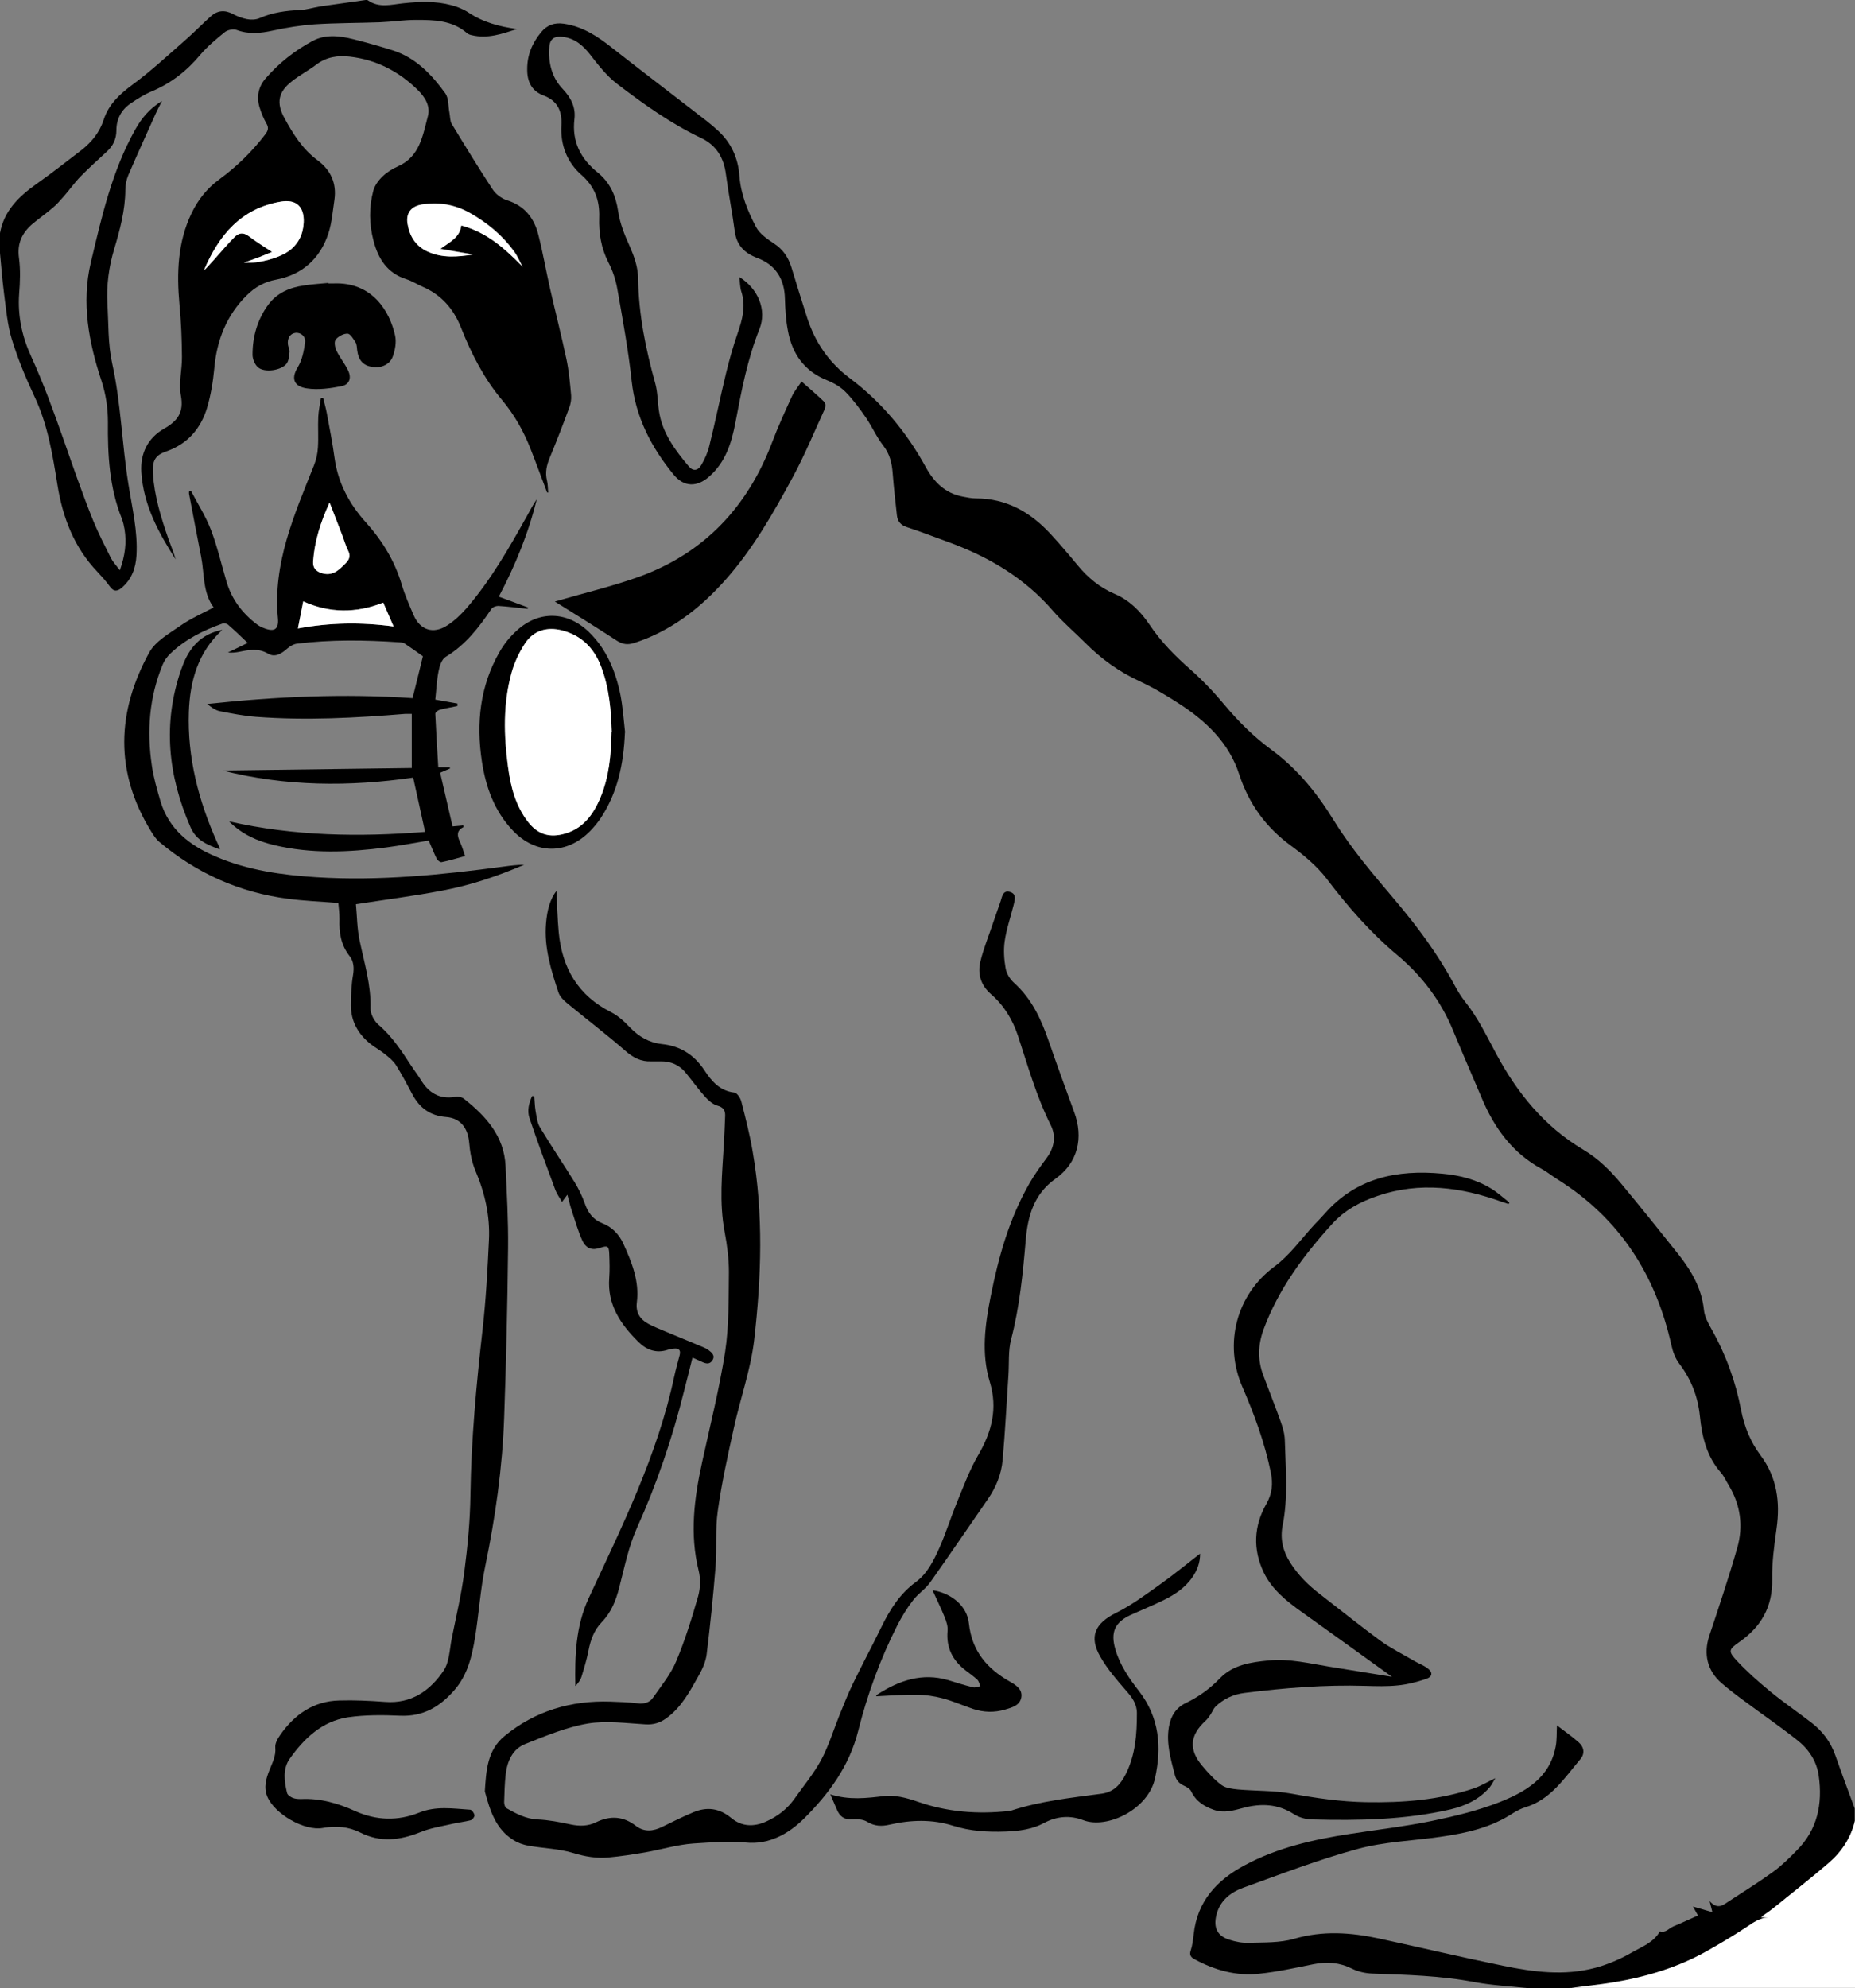 <?xml version="1.0" encoding="UTF-8"?>
<svg id="_Слой_1" data-name="Слой 1" xmlns="http://www.w3.org/2000/svg" viewBox="0 0 118.26 126.68">
  <rect x="0" y="0" width="118.26" height="126.68" fill="#808080" stroke="none"/>
  <defs>
    <style>
      .cls-1 {
        fill: #fff;
      }
    </style>
  </defs>
  <path d="m97.32,126.68c-1.09-.12-2.2-.17-3.28-.37-2.18-.42-4.37-.47-6.57-.55-.43-.02-.89-.12-1.27-.31-.8-.4-1.59-.46-2.45-.29-1.15.23-2.31.49-3.47.61-1.45.16-2.82-.22-4.1-.91-.25-.13-.37-.26-.27-.57.11-.33.15-.69.19-1.04.23-2.09,1.46-3.43,3.23-4.38,2.11-1.14,4.4-1.65,6.73-2.01,1.74-.27,3.48-.47,5.2-.82,1.45-.3,2.91-.65,4.28-1.18,1.68-.66,3.27-1.55,3.64-3.58.08-.41.05-.84.08-1.33.46.35.95.69,1.39,1.08.34.3.4.72.1,1.07-1.01,1.19-1.87,2.56-3.49,3.06-.27.08-.55.22-.79.37-1.42.94-3.03,1.29-4.67,1.52-1.75.25-3.56.31-5.25.77-2.47.67-4.88,1.6-7.29,2.47-.82.3-1.5.83-1.72,1.77-.18.77.06,1.3.82,1.54.4.13.84.22,1.26.2.96-.03,1.96.01,2.87-.25,1.84-.54,3.63-.41,5.44-.02,2.63.57,5.25,1.19,7.88,1.73,1.94.4,3.91.66,5.87.14.82-.22,1.62-.56,2.35-.98.64-.37,1.4-.64,1.79-1.35.37.12.58-.2.87-.32.51-.21,1-.44,1.56-.69-.11-.19-.22-.39-.32-.57.37.11.75.22,1.24.36-.07-.29-.11-.43-.18-.71.52.59.88.24,1.25,0,.94-.61,1.9-1.21,2.81-1.87.54-.39,1.03-.88,1.5-1.36,1.32-1.32,1.65-2.96,1.4-4.74-.13-.97-.67-1.75-1.43-2.33-1.08-.85-2.22-1.63-3.32-2.45-.49-.36-.98-.73-1.44-1.13-.92-.79-1.17-1.87-.79-3.02.62-1.86,1.24-3.71,1.78-5.59.4-1.39.22-2.76-.55-4.02-.16-.26-.28-.55-.48-.78-.92-1.04-1.22-2.31-1.35-3.63-.13-1.24-.56-2.33-1.31-3.32-.25-.33-.41-.75-.5-1.16-1-4.51-3.31-8.11-7.27-10.59-.34-.21-.65-.47-1-.66-1.87-1.01-3.03-2.62-3.83-4.53-.6-1.42-1.22-2.83-1.81-4.26-.78-1.91-1.99-3.51-3.56-4.83-1.71-1.43-3.16-3.09-4.51-4.87-.62-.81-1.45-1.5-2.28-2.11-1.6-1.17-2.68-2.66-3.3-4.55-.65-2.01-2.12-3.4-3.86-4.52-.79-.51-1.61-1-2.47-1.4-1.33-.61-2.48-1.44-3.5-2.47-.67-.67-1.4-1.29-2.02-2-1.83-2.13-4.15-3.49-6.75-4.43-.86-.31-1.72-.65-2.59-.93-.39-.13-.59-.37-.63-.75-.1-.9-.2-1.79-.27-2.69-.05-.64-.18-1.21-.59-1.74-.43-.55-.72-1.21-1.11-1.79-.4-.58-.82-1.15-1.31-1.65-.32-.32-.75-.57-1.18-.74-1.45-.58-2.22-1.69-2.49-3.16-.13-.67-.17-1.37-.19-2.05-.03-1.24-.59-2.14-1.76-2.58-.82-.31-1.32-.81-1.44-1.71-.16-1.21-.4-2.41-.56-3.62-.14-1.07-.61-1.86-1.61-2.33-1.93-.92-3.66-2.16-5.35-3.45-.66-.51-1.2-1.21-1.72-1.88-.46-.58-.97-1.01-1.72-1.1-.52-.06-.82.11-.86.63-.08,1.01.15,1.96.87,2.71.52.55.82,1.16.73,1.9-.17,1.43.39,2.52,1.48,3.4.79.64,1.16,1.47,1.31,2.49.11.75.41,1.5.73,2.2.29.67.53,1.33.54,2.06.03,2.28.48,4.49,1.09,6.68.16.57.15,1.18.24,1.77.21,1.41,1.03,2.5,1.91,3.54.26.31.58.27.79-.1.23-.39.42-.82.52-1.26.38-1.53.69-3.07,1.06-4.6.21-.86.45-1.71.74-2.55.3-.87.53-1.72.23-2.64-.09-.28-.08-.6-.13-.93,1.2.74,1.77,2.1,1.29,3.31-.77,1.92-1.15,3.93-1.53,5.94-.25,1.31-.62,2.54-1.68,3.47-.77.68-1.6.68-2.26-.12-1.43-1.74-2.43-3.67-2.68-5.97-.21-1.96-.57-3.9-.91-5.84-.1-.59-.3-1.2-.58-1.73-.46-.91-.61-1.85-.58-2.84.04-1.09-.28-1.98-1.13-2.72-.93-.82-1.35-1.92-1.28-3.17.05-.92-.25-1.56-1.15-1.9-.75-.28-1.04-.89-1.03-1.68,0-.9.32-1.66.89-2.35.38-.46.85-.62,1.43-.54,1.2.17,2.16.8,3.08,1.53,1.76,1.38,3.53,2.73,5.29,4.09.51.39,1.03.78,1.49,1.21.83.77,1.27,1.74,1.35,2.88.09,1.17.53,2.24,1.06,3.25.23.43.71.76,1.13,1.04.58.37.92.88,1.12,1.51.33,1.08.66,2.16,1.01,3.24.51,1.56,1.37,2.83,2.73,3.85,2.01,1.51,3.61,3.43,4.82,5.64.54.98,1.25,1.69,2.38,1.9.27.05.54.11.82.11,1.94,0,3.47.87,4.75,2.25.6.65,1.18,1.33,1.74,2.01.65.79,1.41,1.42,2.37,1.83.94.4,1.65,1.12,2.21,1.95.73,1.09,1.63,2,2.61,2.86.8.71,1.54,1.49,2.22,2.31.88,1.05,1.85,2,2.95,2.81,1.66,1.22,2.91,2.77,4,4.54,1.1,1.78,2.49,3.4,3.85,5.01,1.44,1.7,2.76,3.47,3.81,5.43.2.38.43.75.69,1.08.81,1.01,1.36,2.17,1.97,3.3,1.33,2.49,3.07,4.64,5.54,6.11.98.58,1.77,1.37,2.48,2.23,1.22,1.47,2.42,2.96,3.61,4.46.82,1.04,1.48,2.16,1.62,3.54.04.42.27.84.49,1.23.91,1.61,1.53,3.33,1.88,5.15.2,1.04.59,2.01,1.24,2.88,1.04,1.39,1.26,2.97,1.02,4.66-.15,1.07-.3,2.16-.28,3.24.03,1.75-.7,3.02-2.09,3.99-.69.48-.73.59-.16,1.2.65.7,1.38,1.34,2.12,1.95.85.7,1.76,1.32,2.63,1.99.72.55,1.24,1.25,1.54,2.12.39,1.12.81,2.23,1.22,3.35v.83c-.26,1.09-.86,1.99-1.7,2.71-1.13.97-2.31,1.89-3.47,2.83-.23.19-.48.35-.81.59.31.03.51.05.72.07-.64-.11-1.12.22-1.62.55-.81.54-1.65,1.04-2.5,1.52-1.88,1.07-3.92,1.68-6.04,2.03-.92.15-1.84.24-2.76.36h-2.75Z"/>
  <path d="m0,14.85c.26-1.42,1.19-2.32,2.3-3.11.99-.7,1.94-1.44,2.9-2.18.65-.51,1.15-1.13,1.41-1.93.32-.99,1.03-1.64,1.86-2.25,1.18-.87,2.25-1.87,3.36-2.84.55-.48,1.06-1.01,1.61-1.5.42-.38.89-.42,1.4-.15.28.15.59.27.9.33.26.05.57.04.8-.06.83-.37,1.7-.48,2.59-.52.43-.02.86-.16,1.29-.23.97-.14,1.93-.27,2.9-.41.04,0,.1,0,.13.02.72.51,1.5.27,2.27.19,1.03-.11,2.05-.15,3.05.12.38.1.76.25,1.08.46.94.63,1.99.91,3.11,1.06-.95.31-1.88.64-2.9.39-.1-.02-.21-.06-.29-.13-.94-.82-2.1-.84-3.25-.84-.76,0-1.52.12-2.29.15-1.39.05-2.78.04-4.17.13-.89.06-1.79.21-2.67.4-.78.17-1.52.25-2.3-.04-.21-.08-.57-.01-.75.13-.56.45-1.12.92-1.58,1.46-.85,1.02-1.85,1.8-3.08,2.32-.48.2-.92.48-1.35.77-.59.4-.91.99-.91,1.71,0,.56-.21,1-.62,1.37-.56.52-1.13,1.03-1.67,1.58-.38.39-.7.85-1.06,1.26-.23.26-.46.53-.73.75-.41.35-.85.66-1.26,1-.67.57-1,1.25-.87,2.18.1.75.07,1.53.01,2.29-.1,1.4.19,2.73.76,3.97,1.56,3.41,2.56,7.03,3.97,10.5.33.8.73,1.58,1.12,2.36.13.25.33.46.57.78.33-.93.44-1.75.3-2.61-.04-.23-.09-.45-.17-.67-.8-1.99-.91-4.07-.89-6.18,0-.89-.13-1.75-.41-2.61-.81-2.45-1.29-4.97-.68-7.54.69-2.91,1.35-5.84,2.84-8.49.4-.71.89-1.31,1.7-1.81-.17.33-.29.56-.4.8-.59,1.31-1.18,2.61-1.75,3.93-.12.29-.19.62-.19.94-.01,1.3-.34,2.54-.71,3.77-.34,1.14-.5,2.3-.43,3.49.07,1.27.03,2.56.3,3.79.56,2.53.62,5.12,1.03,7.67.24,1.53.61,3.02.52,4.58-.05.81-.3,1.49-.91,2.03-.28.25-.53.31-.79-.06-.23-.32-.5-.62-.77-.91-1.5-1.56-2.23-3.46-2.57-5.57-.31-1.93-.62-3.86-1.48-5.66-.55-1.17-1.05-2.38-1.43-3.62-.28-.92-.36-1.91-.49-2.88-.12-.94-.19-1.88-.28-2.82v-1.1Z"/>
  <path class="cls-1" d="m100.08,126.68c.92-.12,1.85-.21,2.76-.36,2.12-.35,4.16-.96,6.04-2.03.85-.48,1.69-.98,2.5-1.52.5-.34.98-.67,1.62-.55-.2-.02-.41-.04-.72-.07.33-.24.58-.4.81-.59,1.16-.94,2.34-1.86,3.47-2.83.84-.72,1.44-1.61,1.7-2.71v10.65h-18.18Z"/>
  <path d="m21.59,57.54c-1.12-.09-2.19-.13-3.24-.27-3.08-.4-5.81-1.62-8.19-3.62-.22-.18-.38-.44-.53-.68-2.33-3.78-2.19-7.62-.11-11.4.4-.72,1.28-1.21,2-1.71.64-.45,1.38-.77,2.1-1.15-.71-.97-.58-2.15-.8-3.25-.26-1.33-.52-2.67-.77-4,0-.04,0-.09,0-.13.04-.02.08-.04.12-.06.43.83.95,1.63,1.28,2.5.41,1.07.66,2.19.99,3.29.33,1.13,1,2.01,1.93,2.72.13.1.28.18.44.24.66.27.97.1.91-.6-.34-3.52,1.04-6.61,2.29-9.75.15-.37.24-.78.26-1.18.04-.64-.01-1.29.02-1.93.02-.4.11-.8.17-1.2.05,0,.09,0,.14,0,.08.32.17.63.23.95.18.96.37,1.92.5,2.89.22,1.58.95,2.93,1.98,4.07,1.07,1.19,1.86,2.48,2.31,4.01.2.66.48,1.29.75,1.92.41.95,1.25,1.23,2.13.66.46-.29.87-.68,1.23-1.09,1.55-1.79,2.72-3.84,3.87-5.9.2-.36.39-.72.62-1.06-.53,2.17-1.37,4.22-2.42,6.21.65.24,1.26.47,1.86.69,0,.03-.02.06-.02.09-.62-.07-1.25-.15-1.87-.19-.15,0-.36.07-.44.19-.8,1.19-1.66,2.3-2.92,3.06-.25.15-.39.59-.45.91-.12.58-.14,1.18-.21,1.81.51.09.96.17,1.41.25,0,.05,0,.11,0,.16-.38.08-.76.14-1.13.24-.11.03-.29.17-.28.26.05,1.12.12,2.25.19,3.4h.73s.01.05.02.08c-.19.08-.37.16-.63.27.26,1.14.52,2.27.79,3.42.28-.02.49-.04.69-.06,0,.06.02.11,0,.11-.45.22-.4.55-.22.93.13.27.21.57.33.91-.51.14-1,.29-1.5.39-.09.02-.26-.12-.31-.22-.18-.37-.33-.75-.51-1.16-.9.15-1.8.32-2.7.44-2.39.31-4.79.42-7.16-.15-1.05-.25-2.03-.67-2.87-1.51,4.18.95,8.32,1,12.5.67-.26-1.18-.5-2.3-.76-3.46-4.06.59-8.13.57-12.15-.45,4.02-.05,8.05-.11,12.06-.16v-3.45c-.14,0-.27,0-.4,0-3.17.26-6.35.43-9.53.19-.77-.06-1.54-.21-2.31-.36-.29-.06-.55-.26-.8-.46,4.37-.47,8.73-.67,13.09-.37.23-.92.45-1.8.66-2.67-.38-.27-.78-.56-1.19-.83-.08-.05-.2-.05-.31-.06-2.19-.15-4.37-.18-6.55.09-.21.03-.44.17-.61.32-.36.32-.77.57-1.2.32-.62-.37-1.23-.25-1.86-.12-.22.04-.45.07-.71.04.42-.2.83-.4,1.26-.61-.43-.41-.83-.8-1.26-1.17-.08-.07-.26-.09-.36-.06-1.21.43-2.34.99-3.28,1.88-.22.2-.41.46-.52.73-.86,2.08-1.02,4.24-.69,6.44.11.77.33,1.52.55,2.27.54,1.81,1.89,2.83,3.54,3.53,2.04.87,4.2,1.17,6.4,1.31,4.01.25,7.98-.15,11.94-.68.43-.06.87-.11,1.31-.12-1.69.73-3.42,1.31-5.22,1.65-1.78.34-3.58.57-5.51.87.07.72.07,1.55.24,2.34.3,1.42.73,2.81.69,4.29-.01.36.24.83.53,1.07.85.73,1.45,1.65,2.05,2.57.2.31.43.6.62.91.5.83,1.18,1.26,2.18,1.1.18-.03.43,0,.57.11,1.4,1.11,2.57,2.38,2.66,4.3.08,1.74.18,3.49.16,5.23-.04,3.59-.12,7.19-.25,10.78-.11,3.2-.56,6.36-1.21,9.5-.31,1.48-.4,3-.64,4.49-.2,1.22-.47,2.42-1.34,3.41-.92,1.05-1.98,1.67-3.43,1.61-1.11-.05-2.24-.06-3.34.1-1.64.25-2.79,1.34-3.71,2.64-.46.65-.35,1.44-.17,2.18.03.13.21.25.35.31.16.07.36.08.54.08,1.22-.06,2.36.27,3.46.77,1.34.6,2.71.64,4.06.1,1.08-.44,2.17-.26,3.26-.19.11,0,.25.21.28.35.01.1-.13.29-.24.32-.38.1-.78.14-1.17.23-.7.16-1.42.27-2.07.54-1.28.51-2.53.66-3.81.01-.74-.37-1.53-.44-2.37-.29-1.18.22-3.09-.89-3.55-2-.24-.58-.08-1.15.14-1.69.18-.46.42-.89.37-1.43-.03-.27.16-.59.33-.83.91-1.29,2.12-2.13,3.74-2.17.98-.03,1.96.02,2.93.09,1.68.13,2.87-.72,3.73-1.99.37-.55.38-1.36.52-2.06.28-1.41.62-2.81.8-4.23.21-1.62.37-3.26.39-4.89.05-3.56.38-7.08.78-10.61.21-1.87.31-3.75.4-5.63.08-1.55-.26-3.03-.87-4.46-.23-.55-.34-1.17-.39-1.77-.08-.92-.55-1.56-1.47-1.63-1.03-.08-1.7-.59-2.16-1.46-.33-.62-.66-1.25-1.03-1.84-.17-.27-.44-.49-.7-.7-.28-.23-.61-.41-.9-.63-.8-.63-1.28-1.45-1.28-2.48,0-.65.03-1.32.14-1.96.07-.44.04-.85-.22-1.18-.56-.71-.68-1.51-.65-2.37,0-.35-.04-.69-.07-1.02Zm-.58-25.51c-.57,1.25-.95,2.45-1.04,3.73-.03.41.17.65.57.76.68.2,1.09-.21,1.5-.63.24-.24.33-.48.16-.81-.15-.3-.24-.62-.36-.94-.26-.68-.53-1.35-.82-2.12Zm-2.02,8.02c2.05-.38,4.05-.41,6.11-.13-.23-.53-.44-1-.66-1.52-1.72.68-3.42.68-5.1-.08-.12.6-.22,1.12-.34,1.73Z"/>
  <path d="m34.87,31.36c-.35-.91-.68-1.83-1.04-2.74-.45-1.15-1.04-2.2-1.84-3.15-1.14-1.36-1.94-2.93-2.59-4.57-.48-1.22-1.26-2.11-2.46-2.63-.35-.15-.68-.37-1.04-.48-1.22-.39-1.79-1.3-2.09-2.46-.28-1.06-.29-2.13-.01-3.18.09-.33.33-.66.58-.9.28-.27.63-.49.99-.65,1.4-.62,1.58-1.97,1.91-3.2.17-.65-.19-1.22-.66-1.68-1.21-1.18-2.64-1.92-4.33-2.11-.76-.09-1.48.02-2.13.51-.5.38-1.06.67-1.55,1.06-.87.67-1.01,1.38-.48,2.34.55,1.01,1.15,1.98,2.11,2.69.84.62,1.23,1.46,1.08,2.52-.11.72-.16,1.47-.39,2.16-.53,1.6-1.67,2.62-3.33,2.93-.76.14-1.34.48-1.86.99-1.3,1.28-1.92,2.87-2.08,4.67-.08.85-.22,1.7-.46,2.51-.4,1.32-1.24,2.3-2.59,2.77-.72.25-.91.59-.86,1.42.09,1.43.51,2.79.98,4.14.16.44.34.88.47,1.33-1.1-1.71-2.06-3.48-2.19-5.57-.07-1.2.42-2.18,1.46-2.77.86-.49,1.26-1.04,1.06-2.11-.15-.79.08-1.64.07-2.46-.01-1.11-.05-2.23-.16-3.34-.18-2.01-.12-3.97.78-5.83.41-.85.99-1.58,1.76-2.14,1.12-.82,2.1-1.78,2.94-2.88.18-.24.22-.42.06-.69-.18-.31-.32-.66-.43-1.01-.21-.68-.08-1.32.38-1.85.85-.98,1.86-1.78,3-2.39.82-.44,1.73-.33,2.6-.11.84.21,1.68.45,2.51.71,1.47.47,2.48,1.54,3.35,2.74.22.31.18.81.26,1.22.05.25.03.53.15.73.85,1.4,1.7,2.79,2.6,4.16.2.31.57.59.92.7,1.12.35,1.73,1.13,2,2.2.29,1.14.49,2.3.75,3.45.34,1.49.72,2.97,1.04,4.47.16.76.23,1.54.3,2.32.02.26-.03.55-.13.8-.39,1.06-.8,2.12-1.23,3.16-.2.48-.31.94-.18,1.46.06.24.05.5.08.76-.02,0-.05,0-.07,0Zm-17.52-15.31c-.2.08-.49.21-.78.32-.31.12-.62.22-1.03.37.95.07,2.24-.29,2.88-.75.61-.45.91-1.06.94-1.8.05-1.01-.47-1.51-1.46-1.34-2.54.43-3.95,2.15-4.9,4.38.24-.22.45-.47.67-.71.43-.48.84-.97,1.29-1.42.26-.26.56-.3.9-.05.47.36.98.67,1.48,1Zm15.98.95c-.18-.33-.32-.68-.54-.98-.74-1.03-1.7-1.82-2.81-2.45-.96-.54-1.96-.72-3.04-.55-.7.11-1.06.54-.94,1.24.13.78.52,1.4,1.25,1.75.94.45,1.93.36,2.93.2-.66-.11-1.31-.23-2.09-.36.62-.45,1.23-.72,1.33-1.49,1.63.44,2.78,1.47,3.92,2.63Z"/>
  <path d="m35.47,56.73c.05.93.07,1.82.15,2.69.22,2.27,1.23,4.02,3.34,5.08.45.23.85.6,1.2.97.57.59,1.22.97,2.03,1.06,1.18.12,2.06.68,2.71,1.66.46.7.98,1.32,1.91,1.43.18.02.39.34.45.57.27,1.05.54,2.1.72,3.17.7,4,.56,8.03.1,12.03-.22,1.88-.88,3.71-1.29,5.58-.39,1.76-.78,3.52-1.03,5.31-.17,1.16-.05,2.35-.14,3.53-.15,1.87-.34,3.74-.57,5.61-.06.47-.27.94-.51,1.36-.56,1-1.1,2.02-2.06,2.71-.4.29-.81.42-1.32.39-1.23-.07-2.5-.25-3.7-.05-1.35.23-2.66.78-3.95,1.29-.83.32-1.17,1.1-1.27,1.94-.07.59-.08,1.19-.1,1.79,0,.13.06.33.16.38.61.34,1.21.67,1.96.71.71.03,1.43.17,2.13.32.56.12,1.1.11,1.61-.14.9-.44,1.74-.39,2.54.23.54.41,1.11.34,1.68.06.66-.32,1.31-.65,1.99-.93.86-.36,1.65-.26,2.4.36.67.56,1.44.59,2.24.23.73-.33,1.34-.8,1.8-1.45.57-.81,1.22-1.59,1.69-2.45.48-.89.78-1.88,1.16-2.83.28-.68.54-1.36.86-2.02.6-1.24,1.25-2.45,1.85-3.68.53-1.08,1.16-2.08,2.15-2.81.76-.55,1.16-1.38,1.53-2.2.42-.95.73-1.95,1.12-2.9.42-1.01.8-2.06,1.35-3,.87-1.49,1.26-2.98.74-4.68-.55-1.81-.3-3.64.06-5.45.5-2.52,1.19-4.97,2.48-7.21.32-.56.7-1.08,1.08-1.59.49-.66.63-1.39.26-2.12-.91-1.82-1.45-3.76-2.08-5.67-.34-1.03-.89-1.94-1.72-2.66-.64-.55-.87-1.28-.68-2.07.2-.84.54-1.65.81-2.47.16-.46.32-.92.48-1.38.1-.3.14-.71.58-.6.46.12.33.51.25.84-.19.77-.46,1.53-.57,2.31-.08.56-.04,1.16.06,1.72.06.34.28.7.54.93,1.11,1,1.71,2.28,2.19,3.66.53,1.53,1.08,3.05,1.64,4.57.61,1.64.24,3.24-1.19,4.25-1.39.99-1.77,2.39-1.9,3.94-.18,2.12-.39,4.23-.93,6.3-.19.73-.12,1.52-.17,2.28-.12,1.8-.21,3.6-.37,5.4-.08.91-.42,1.75-.95,2.51-1.22,1.76-2.42,3.53-3.66,5.28-.3.43-.78.73-1.1,1.15-.38.49-.71,1.03-1,1.59-1.09,2.15-1.91,4.4-2.5,6.74-.56,2.23-1.87,4.01-3.45,5.58-1,.99-2.26,1.68-3.71,1.53-1.13-.12-2.23,0-3.33.06-1.04.07-2.07.39-3.11.57-.77.13-1.54.25-2.31.32-.76.07-1.49-.05-2.24-.28-.92-.28-1.92-.3-2.88-.47-.33-.06-.67-.18-.95-.36-1.13-.7-1.49-1.88-1.81-3.06,0-.01-.01-.03-.01-.04.08-1.3.15-2.63,1.26-3.53,1.95-1.6,4.23-2.27,6.74-2.19.58.02,1.16.04,1.74.11.4.05.76-.04.98-.36.53-.76,1.14-1.5,1.49-2.35.56-1.33.99-2.73,1.39-4.12.14-.51.16-1.11.03-1.63-.58-2.33-.28-4.61.22-6.9.51-2.34,1.1-4.68,1.47-7.04.25-1.67.22-3.38.24-5.08,0-.85-.11-1.71-.27-2.55-.36-1.88-.16-3.75-.05-5.63.03-.6.06-1.19.08-1.79.01-.35-.13-.54-.5-.64-.28-.08-.55-.31-.76-.54-.45-.5-.84-1.05-1.27-1.57-.41-.49-.94-.72-1.58-.71-.2,0-.4,0-.6,0-.65.03-1.15-.23-1.64-.66-1.21-1.05-2.48-2.02-3.72-3.04-.23-.19-.47-.43-.56-.7-.47-1.42-.92-2.85-.79-4.39.07-.86.26-1.54.66-2.07Z"/>
  <path d="m96.16,76.72c-.14-.05-.28-.09-.42-.14-2.59-.93-5.21-1.29-7.9-.38-1.13.38-2.13.92-2.93,1.81-1.81,1.99-3.4,4.13-4.35,6.69-.37,1-.39,1.97-.02,2.95.36.97.75,1.94,1.1,2.92.14.39.26.8.27,1.2.05,1.82.22,3.64-.14,5.44-.17.86.02,1.63.48,2.36.51.8,1.16,1.45,1.91,2.02,1.27.98,2.52,1.99,3.81,2.94.69.5,1.46.88,2.19,1.31.28.16.58.27.84.46.35.25.34.54-.07.68-.59.2-1.2.36-1.82.42-.68.07-1.37.05-2.06.03-2.59-.08-5.17.13-7.73.45-.7.09-1.32.38-1.83.87-.13.13-.2.32-.3.48-.1.15-.2.3-.33.42-1.01.92-1.09,1.84-.21,2.88.37.44.77.88,1.23,1.22.27.2.68.24,1.04.28,1.13.1,2.27.06,3.38.26,1.58.29,3.17.52,4.78.55,2.34.04,4.65-.13,6.88-.88.44-.15.85-.4,1.37-.65-.14.23-.23.42-.35.57-.66.77-1.53,1.19-2.51,1.42-2.92.67-5.88.72-8.85.64-.38-.01-.81-.13-1.12-.33-1.04-.67-2.11-.71-3.26-.4-.6.16-1.21.34-1.85.12-.63-.22-1.15-.55-1.45-1.18-.08-.17-.3-.29-.48-.37-.3-.14-.47-.34-.56-.67-.26-1.01-.56-2.01-.38-3.07.12-.7.46-1.23,1.1-1.53.81-.39,1.51-.9,2.14-1.55.84-.88,1.98-1.04,3.11-1.15,1.33-.13,2.62.19,3.91.4,1.35.22,2.7.44,3.96.64-1.88-1.35-3.79-2.73-5.71-4.1-.98-.7-1.92-1.43-2.46-2.54-.71-1.48-.64-2.98.17-4.39.37-.66.42-1.28.28-1.98-.39-1.9-1.05-3.7-1.82-5.47-1.19-2.74-.38-5.86,2.03-7.65,1.03-.76,1.74-1.8,2.59-2.71.21-.22.43-.44.63-.67,2.01-2.29,4.62-2.82,7.5-2.55,1.11.1,2.17.37,3.13.96.41.25.77.59,1.15.88-.02.04-.04.07-.07.11Z"/>
  <path d="m35.38,38.33c1.78-.52,3.61-.95,5.37-1.58,4.16-1.51,6.92-4.46,8.48-8.58.37-.98.81-1.94,1.25-2.9.15-.33.39-.61.62-.96.52.46,1.01.87,1.46,1.31.08.08.08.32.02.44-.66,1.44-1.27,2.92-2.02,4.31-1.25,2.31-2.55,4.6-4.31,6.58-1.61,1.81-3.47,3.26-5.81,4.02-.41.13-.74.1-1.11-.14-1.33-.87-2.68-1.7-3.96-2.5Z"/>
  <path d="m52.94,114.34c1.21.38,2.3.24,3.42.11.68-.08,1.43.11,2.09.34,1.92.68,3.87.83,5.88.61.03,0,.06,0,.09-.01,1.88-.62,3.85-.83,5.8-1.09.76-.1,1.2-.56,1.55-1.25.62-1.24.71-2.54.71-3.88,0-.6-.31-1.01-.69-1.44-.59-.68-1.19-1.37-1.63-2.14-.76-1.3-.35-2.15,1-2.82.99-.49,1.9-1.17,2.8-1.81.86-.61,1.67-1.28,2.55-1.96,0,.59-.19,1.07-.49,1.5-.47.69-1.15,1.13-1.89,1.49-.66.32-1.34.6-2.01.9-1.04.47-1.34,1.11-1.01,2.22.29,1,.88,1.85,1.51,2.66,1.29,1.67,1.45,3.54,1.02,5.53-.43,2.01-3.06,3.26-4.57,2.69-.85-.33-1.7-.26-2.52.18-.75.4-1.59.51-2.44.54-1.14.04-2.24-.02-3.35-.37-1.32-.42-2.68-.38-4.04-.07-.5.12-.97.11-1.45-.19-.25-.15-.62-.17-.93-.15-.51.04-.81-.18-.99-.63-.12-.28-.24-.56-.41-.95Z"/>
  <path d="m44.15,86.5c-.18.72-.35,1.41-.53,2.1-.75,3.02-1.74,5.94-3.02,8.78-.53,1.18-.79,2.5-1.12,3.77-.21.83-.51,1.59-1.12,2.22-.48.5-.71,1.12-.84,1.8-.11.57-.28,1.12-.45,1.68-.07.22-.22.41-.39.59-.04-1.92.02-3.81.85-5.6,2.13-4.58,4.39-9.12,5.45-14.11.1-.46.23-.92.35-1.38.09-.34-.08-.45-.39-.41-.12.01-.25.03-.36.07-.74.25-1.36.01-1.88-.5-1.13-1.12-1.99-2.36-1.86-4.07.04-.52.02-1.04,0-1.56-.02-.48-.11-.52-.56-.37-.51.18-.9.07-1.15-.45-.28-.61-.46-1.26-.67-1.89-.11-.32-.18-.64-.29-1.04-.12.17-.21.28-.34.46-.15-.27-.32-.49-.42-.75-.57-1.53-1.14-3.06-1.66-4.61-.15-.46-.03-.94.17-1.38h.14c.03.31.03.62.08.92.07.37.1.77.29,1.08.71,1.18,1.48,2.31,2.2,3.48.26.42.48.88.65,1.35.2.58.51,1.02,1.1,1.26.63.24,1.08.7,1.36,1.31.54,1.19,1.03,2.39.86,3.74-.08.63.19,1.07.72,1.36.33.18.69.32,1.04.47.84.35,1.69.7,2.53,1.05.1.04.19.1.28.16.21.16.44.35.25.65-.18.29-.44.21-.69.09-.18-.08-.35-.16-.58-.26Z"/>
  <path d="m20.94,18.06c.11,0,.21,0,.32,0,2.48-.1,3.59,1.78,3.93,3.33.09.41,0,.92-.15,1.33-.19.53-.78.76-1.33.66-.57-.1-.86-.43-.94-1.07-.02-.17-.02-.36-.1-.49-.14-.22-.33-.55-.51-.56-.25-.01-.59.17-.76.38-.11.14-.05.5.05.7.2.43.51.8.72,1.22.26.5.13.94-.4,1.05-.72.14-1.49.25-2.21.14-.74-.11-1.07-.55-.57-1.36.27-.44.38-1.02.46-1.55.06-.39-.27-.67-.61-.63-.34.04-.54.35-.48.76.02.15.11.3.1.44-.03.26-.04.55-.18.75-.32.45-1.43.61-1.84.24-.2-.18-.34-.53-.34-.8,0-1.15.31-2.24,1-3.18.57-.77,1.38-1.1,2.28-1.23.51-.08,1.03-.11,1.55-.16,0,.01,0,.02,0,.04Z"/>
  <path d="m39.84,46.68c-.08,1.97-.46,3.84-1.57,5.49-.19.28-.41.54-.64.78-1.49,1.52-3.48,1.51-4.94-.03-1.17-1.23-1.72-2.76-1.97-4.41-.37-2.44-.12-4.8,1.13-6.97.29-.51.68-.99,1.12-1.38,1.39-1.26,3.18-1.21,4.54.08,1.16,1.11,1.74,2.53,2.05,4.07.15.78.2,1.57.29,2.36Zm-.85-.04c-.03-1.37-.16-2.81-.68-4.17-.45-1.17-1.26-1.98-2.49-2.3-.95-.24-1.8,0-2.35.82-.38.58-.69,1.23-.87,1.9-.54,1.96-.49,3.97-.22,5.97.17,1.27.48,2.48,1.29,3.53.57.73,1.25.98,2.14.78,1.31-.29,2-1.22,2.47-2.37.54-1.31.68-2.69.7-4.16Z"/>
  <path d="m55.85,108.08s.06-.09.11-.12c1.38-.88,2.83-1.38,4.48-.9.53.16,1.05.33,1.59.46.14.04.31-.04.47-.07-.06-.14-.09-.32-.2-.42-.22-.21-.48-.38-.72-.57-.84-.64-1.27-1.46-1.17-2.54.03-.29-.08-.6-.19-.88-.23-.57-.51-1.13-.77-1.71,1.19.19,2.2.98,2.32,2.12.19,1.75,1.14,2.87,2.6,3.7.37.21.83.48.74,1.01-.09.53-.61.65-1.04.78-.68.2-1.36.18-2.03-.04-.65-.22-1.28-.5-1.95-.68-.53-.14-1.1-.22-1.65-.23-.85-.01-1.7.06-2.56.1Z"/>
  <path d="m14.16,40.15c-1.54,1.42-2.05,3.24-2.12,5.22-.1,2.91.62,5.66,1.8,8.3.06.13.12.25.17.37,0,.01,0,.03,0,.09-.77-.3-1.49-.55-1.87-1.43-1.43-3.28-1.78-6.61-.59-10.04.03-.07.06-.14.08-.21.44-1.18,1.18-2.05,2.52-2.31Z"/>
  <path class="cls-1" d="m21.01,32.03c.3.76.56,1.44.82,2.12.12.31.21.64.36.94.17.33.08.57-.16.81-.42.42-.82.83-1.5.63-.4-.12-.6-.35-.57-.76.09-1.28.47-2.47,1.04-3.73Z"/>
  <path class="cls-1" d="m18.99,40.05c.12-.61.22-1.13.34-1.73,1.68.76,3.38.76,5.1.08.23.52.43.99.66,1.52-2.07-.28-4.07-.25-6.11.13Z"/>
  <path class="cls-1" d="m17.34,16.05c-.5-.33-1.01-.64-1.48-1-.34-.26-.64-.22-.9.05-.45.45-.87.94-1.29,1.42-.22.24-.43.49-.67.71.94-2.23,2.36-3.95,4.9-4.38,1-.17,1.51.33,1.46,1.34-.04.74-.33,1.35-.94,1.8-.64.46-1.93.82-2.88.75.41-.14.72-.25,1.03-.37.29-.11.57-.24.78-.32Z"/>
  <path class="cls-1" d="m33.32,17c-1.14-1.16-2.28-2.2-3.92-2.63-.09.77-.71,1.04-1.33,1.49.78.14,1.44.25,2.09.36-1,.16-1.99.24-2.93-.2-.74-.35-1.12-.97-1.25-1.75-.12-.7.24-1.14.94-1.24,1.08-.16,2.08.01,3.04.55,1.11.63,2.06,1.42,2.81,2.45.22.3.36.65.54.98Z"/>
  <path class="cls-1" d="m38.99,46.64c-.03,1.47-.16,2.85-.7,4.16-.48,1.15-1.17,2.08-2.47,2.37-.88.2-1.57-.06-2.14-.78-.82-1.05-1.12-2.26-1.29-3.53-.27-2-.32-4,.22-5.97.18-.66.49-1.32.87-1.9.55-.82,1.39-1.06,2.35-.82,1.24.32,2.04,1.12,2.49,2.3.52,1.36.64,2.79.68,4.17Z"/>
</svg>